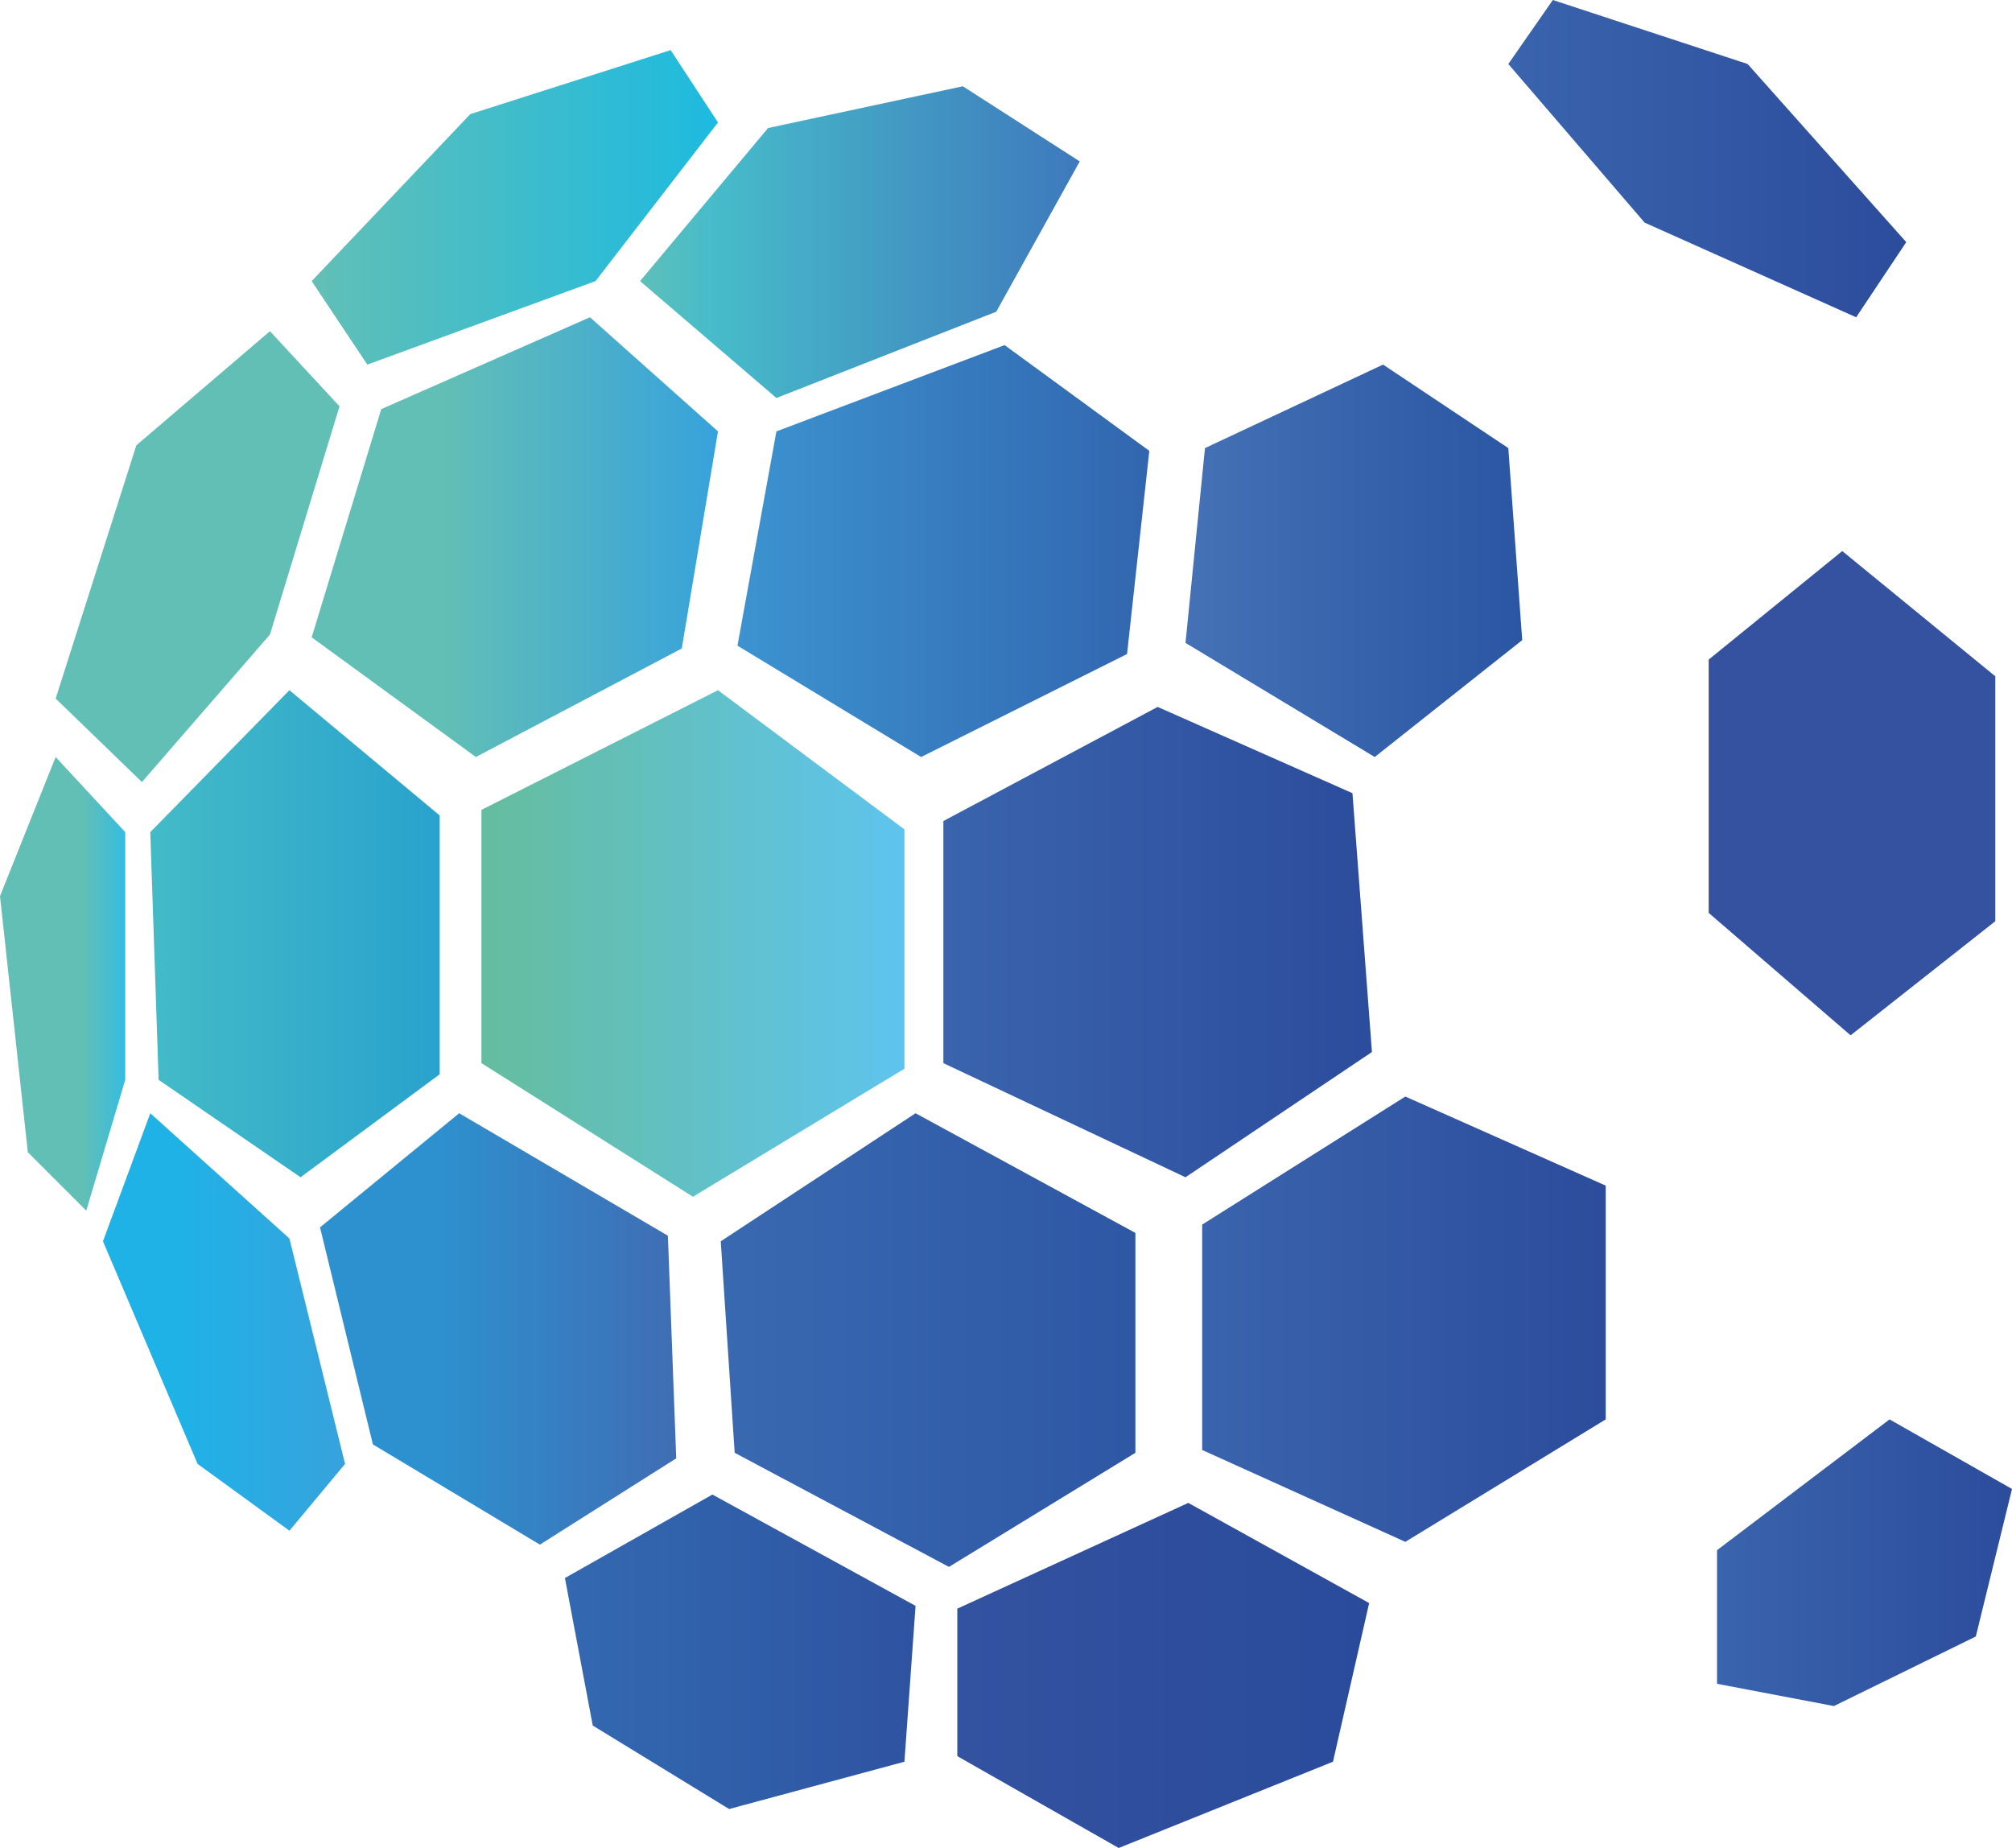 <?xml version="1.0" encoding="UTF-8"?>
<svg data-bbox="0 0 72.3 66.4" viewBox="0 0 72.3 66.4" xmlns="http://www.w3.org/2000/svg" data-type="ugc">
    <g>
        <linearGradient gradientTransform="matrix(1 0 0 -1 0 75.42)" y2="55.434" x2="20.209" y1="55.434" x1="20.13" gradientUnits="userSpaceOnUse" id="dccd3cc3-9d4b-4c84-8789-4d985c0cea86">
            <stop offset=".66" stop-color="#62bfb6"/>
            <stop offset="1" stop-color="#34bce2"/>
        </linearGradient>
        <path fill="url(#dccd3cc3-9d4b-4c84-8789-4d985c0cea86)" d="m9.7 11.9 2.5 2.7-2.5 8.2-4.6 5.3-3.1-3L4.9 16l4.8-4.1z"/>
        <linearGradient gradientTransform="matrix(1 0 0 -1 0 75.42)" y2="67.95" x2="25.82" y1="67.95" x1="11.21" gradientUnits="userSpaceOnUse" id="e65cd03a-19a8-4dcf-b0ca-9e3c9c6d01d1">
            <stop offset="0" stop-color="#62bfb6"/>
            <stop offset="1" stop-color="#1dbae0"/>
        </linearGradient>
        <path fill="url(#e65cd03a-19a8-4dcf-b0ca-9e3c9c6d01d1)" d="m11.2 10.1 2 3 8.2-3 4.4-5.7-1.7-2.6-7.2 2.3-5.7 6z"/>
        <linearGradient gradientTransform="matrix(1 0 0 -1 0 75.42)" y2="66.754" x2="38.84" y1="66.754" x1="22.989" gradientUnits="userSpaceOnUse" id="6cc3b20c-262f-4d64-af44-4bf81849f990">
            <stop offset="0" stop-color="#5ebfb9"/>
            <stop offset=".16" stop-color="#47bcca"/>
            <stop offset="1" stop-color="#3e79bd"/>
        </linearGradient>
        <path fill="url(#6cc3b20c-262f-4d64-af44-4bf81849f990)" d="m23 10.1 4.6-5.5 7-1.5 4.2 2.7-3 5.4-7.9 3.1-4.9-4.2z"/>
        <linearGradient gradientTransform="matrix(1 0 0 -1 0 75.42)" y2="56.12" x2="25.82" y1="56.12" x1="11.21" gradientUnits="userSpaceOnUse" id="260df08a-ec67-4a94-a35e-db130c5d0e49">
            <stop offset=".32" stop-color="#62bfb6"/>
            <stop offset="1" stop-color="#37a2dc"/>
            <stop offset="1" stop-color="#41a6d1"/>
        </linearGradient>
        <path fill="url(#260df08a-ec67-4a94-a35e-db130c5d0e49)" d="m21.2 11.4 4.6 4.1-1.3 7.8-7.4 3.9-5.9-4.3 2.5-8.2 7.5-3.3z"/>
        <linearGradient gradientTransform="matrix(1 0 0 -1 0 75.42)" y2="55.609" x2="41.33" y1="55.609" x1="26.5" gradientUnits="userSpaceOnUse" id="7c4fc8d8-9cd3-48e4-8a8e-a68b9340e164">
            <stop offset="0" stop-color="#519dd6"/>
            <stop offset="0" stop-color="#3c93d0"/>
            <stop offset="1" stop-color="#3266af"/>
        </linearGradient>
        <path fill="url(#7c4fc8d8-9cd3-48e4-8a8e-a68b9340e164)" d="m27.9 15.5-1.4 7.7 6.6 4 7.4-3.7.8-7.3-5.2-3.8-8.2 3.1z"/>
        <linearGradient gradientTransform="matrix(1 0 0 -1 0 75.42)" y2="55.27" x2="54.69" y1="55.27" x1="42.58" gradientUnits="userSpaceOnUse" id="aea57833-1bf1-4846-b5b6-866a1cf9c927">
            <stop offset="0" stop-color="#4571b6"/>
            <stop offset="1" stop-color="#2a56a3"/>
        </linearGradient>
        <path fill="url(#aea57833-1bf1-4846-b5b6-866a1cf9c927)" d="m43.3 16.1-.7 7 6.8 4.1 5.3-4.2-.5-6.9-4.5-3-6.4 3z"/>
        <linearGradient gradientTransform="matrix(1 0 0 -1 0 75.42)" y2="69.704" x2="68.51" y1="69.704" x1="54.239" gradientUnits="userSpaceOnUse" id="7ad45626-7006-47bd-8979-230dab2e85fc">
            <stop offset="0" stop-color="#3a64ad"/>
            <stop offset="1" stop-color="#2c4c9c"/>
        </linearGradient>
        <path fill="url(#7ad45626-7006-47bd-8979-230dab2e85fc)" d="M54.2 2.3 55.8 0l7 2.3 5.7 6.4-1.8 2.7L59.1 8l-4.9-5.7z"/>
        <linearGradient gradientTransform="matrix(1 0 0 -1 0 75.42)" y2="46.889" x2="181.889" y1="46.889" x1="181.799" gradientUnits="userSpaceOnUse" id="0b186923-374e-419e-b1e0-199f7eb42715">
            <stop offset="0" stop-color="#3452a0"/>
            <stop offset="1" stop-color="#2c4c9c"/>
        </linearGradient>
        <path fill="url(#0b186923-374e-419e-b1e0-199f7eb42715)" d="m61.4 23.7 4.8-3.9 5.5 4.5v8.8l-5.2 4.1-5.1-4.4v-9.1z"/>
        <linearGradient gradientTransform="matrix(1 0 0 -1 0 75.42)" y2="41.565" x2="49.26" y1="41.565" x1="33.91" gradientUnits="userSpaceOnUse" id="d46e3163-de0d-409f-ad86-a91bec61201f">
            <stop offset="0" stop-color="#3a64ad"/>
            <stop offset="1" stop-color="#2c4c9c"/>
        </linearGradient>
        <path fill="url(#d46e3163-de0d-409f-ad86-a91bec61201f)" d="m48.6 28.5.7 9.3-6.7 4.5-8.7-4.1v-8.7l7.7-4.1 7 3.1z"/>
        <linearGradient gradientTransform="matrix(1 0 0 -1 0 75.42)" y2="41.505" x2="32.499" y1="41.505" x1="17.32" gradientUnits="userSpaceOnUse" id="779009a6-fa4b-426a-94e2-a17b5108cd86">
            <stop offset="0" stop-color="#65bd9e"/>
            <stop offset="1" stop-color="#5ec4ee"/>
        </linearGradient>
        <path fill="url(#779009a6-fa4b-426a-94e2-a17b5108cd86)" d="m25.8 24.8 6.7 5v8.6L24.9 43l-7.6-4.8v-9.1l8.5-4.3z"/>
        <linearGradient gradientTransform="matrix(1 0 0 -1 0 75.42)" y2="41.844" x2="15.85" y1="41.844" x1="5.42" gradientUnits="userSpaceOnUse" id="113adeff-d2b6-4fb1-89ab-c6f3df0945c1">
            <stop offset="0" stop-color="#43bbc7"/>
            <stop offset="1" stop-color="#29a2ce"/>
        </linearGradient>
        <path fill="url(#113adeff-d2b6-4fb1-89ab-c6f3df0945c1)" d="m10.4 24.8 5.4 4.5v9.3l-5 3.7-5.1-3.5-.3-8.9 5-5.1z"/>
        <linearGradient gradientTransform="matrix(1 0 0 -1 0 75.42)" y2="40.094" x2="4.529" y1="40.094" x1="-.001" gradientUnits="userSpaceOnUse" id="2e123746-f2b3-4057-81bb-69d04a50a63b">
            <stop offset=".66" stop-color="#62bfb6"/>
            <stop offset="1" stop-color="#34bce2"/>
        </linearGradient>
        <path fill="url(#2e123746-f2b3-4057-81bb-69d04a50a63b)" d="m2 27.2-2 5 1 9.2 2.1 2.1 1.4-4.7v-8.9L2 27.2z"/>
        <linearGradient gradientTransform="matrix(1 0 0 -1 0 75.42)" y2="27.93" x2="12.419" y1="27.93" x1="3.749" gradientUnits="userSpaceOnUse" id="2ffb38ec-da72-4da1-a244-04f91996af9e">
            <stop offset=".32" stop-color="#1fb2e7"/>
            <stop offset="1" stop-color="#37a2dc"/>
            <stop offset="1" stop-color="#389bd6"/>
        </linearGradient>
        <path fill="url(#2ffb38ec-da72-4da1-a244-04f91996af9e)" d="m7.1 52.6 3.3 2.4 2-2.4-2-8.1-5-4.5-1.7 4.6 3.4 8z"/>
        <linearGradient gradientTransform="matrix(1 0 0 -1 0 75.42)" y2="27.665" x2="24.349" y1="27.665" x1="11.47" gradientUnits="userSpaceOnUse" id="d1415fa0-a149-47af-9385-e9e35f4cf274">
            <stop offset=".32" stop-color="#2d91cf"/>
            <stop offset="1" stop-color="#406db4"/>
            <stop offset="1" stop-color="#37a2dc"/>
        </linearGradient>
        <path fill="url(#d1415fa0-a149-47af-9385-e9e35f4cf274)" d="m11.5 44.1 1.9 7.8 6 3.6 4.9-3.1-.3-8-7.5-4.4-5 4.1z"/>
        <linearGradient gradientTransform="matrix(1 0 0 -1 0 75.42)" y2="16.075" x2="32.919" y1="16.075" x1="20.279" gradientUnits="userSpaceOnUse" id="317a5586-e07a-4fa2-8f66-aa4c22387b91">
            <stop offset="0" stop-color="#3369b1"/>
            <stop offset="1" stop-color="#2e53a1"/>
        </linearGradient>
        <path fill="url(#317a5586-e07a-4fa2-8f66-aa4c22387b91)" d="m20.3 56.7 1 5.3 4.9 3 6.3-1.7.4-5.6-7.3-4-5.3 3z"/>
        <linearGradient gradientTransform="matrix(1 0 0 -1 0 75.42)" y2="27.259" x2="40.83" y1="27.259" x1="25.88" gradientUnits="userSpaceOnUse" id="f046d0b7-6675-42e1-899d-a71cb5046950">
            <stop offset="0" stop-color="#3969b1"/>
            <stop offset="1" stop-color="#2e57a4"/>
        </linearGradient>
        <path fill="url(#f046d0b7-6675-42e1-899d-a71cb5046950)" d="m26.4 52.2-.5-7.6 7-4.6 7.9 4.3v7.9l-6.7 4.1-7.7-4.1z"/>
        <linearGradient gradientTransform="matrix(1 0 0 -1 0 75.42)" y2="15.214" x2="49.209" y1="15.214" x1="34.41" gradientUnits="userSpaceOnUse" id="473eac02-fd75-4467-8aee-ab24b8c8f229">
            <stop offset="0" stop-color="#3352a0"/>
            <stop offset="1" stop-color="#2a4b9b"/>
        </linearGradient>
        <path fill="url(#473eac02-fd75-4467-8aee-ab24b8c8f229)" d="m34.4 63.1 5.8 3.3 7.7-3.1 1.3-5.7-6.5-3.6-8.3 3.8v5.3z"/>
        <linearGradient gradientTransform="matrix(1 0 0 -1 0 75.42)" y2="27.994" x2="57.739" y1="27.994" x1="43.169" gradientUnits="userSpaceOnUse" id="3b155190-228c-4077-81a7-fc0a55b4ce16">
            <stop offset="0" stop-color="#3a64ad"/>
            <stop offset="1" stop-color="#2c4c9c"/>
        </linearGradient>
        <path fill="url(#3b155190-228c-4077-81a7-fc0a55b4ce16)" d="m43.2 52.1 7.3 3.3 7.2-4.4v-8.4l-7.2-3.2-7.3 4.6v8.1z"/>
        <linearGradient gradientTransform="matrix(1 0 0 -1 0 75.42)" y2="19.255" x2="72.299" y1="19.255" x1="61.66" gradientUnits="userSpaceOnUse" id="fafecb85-018d-45e3-bb2a-b1ed30da7405">
            <stop offset="0" stop-color="#3a64ad"/>
            <stop offset="1" stop-color="#2c4c9c"/>
        </linearGradient>
        <path fill="url(#fafecb85-018d-45e3-bb2a-b1ed30da7405)" d="M61.7 55.7v4.8l4.2.8 5.1-2.5 1.3-5.3-4.4-2.5-6.2 4.7z"/>
    </g>
</svg>
